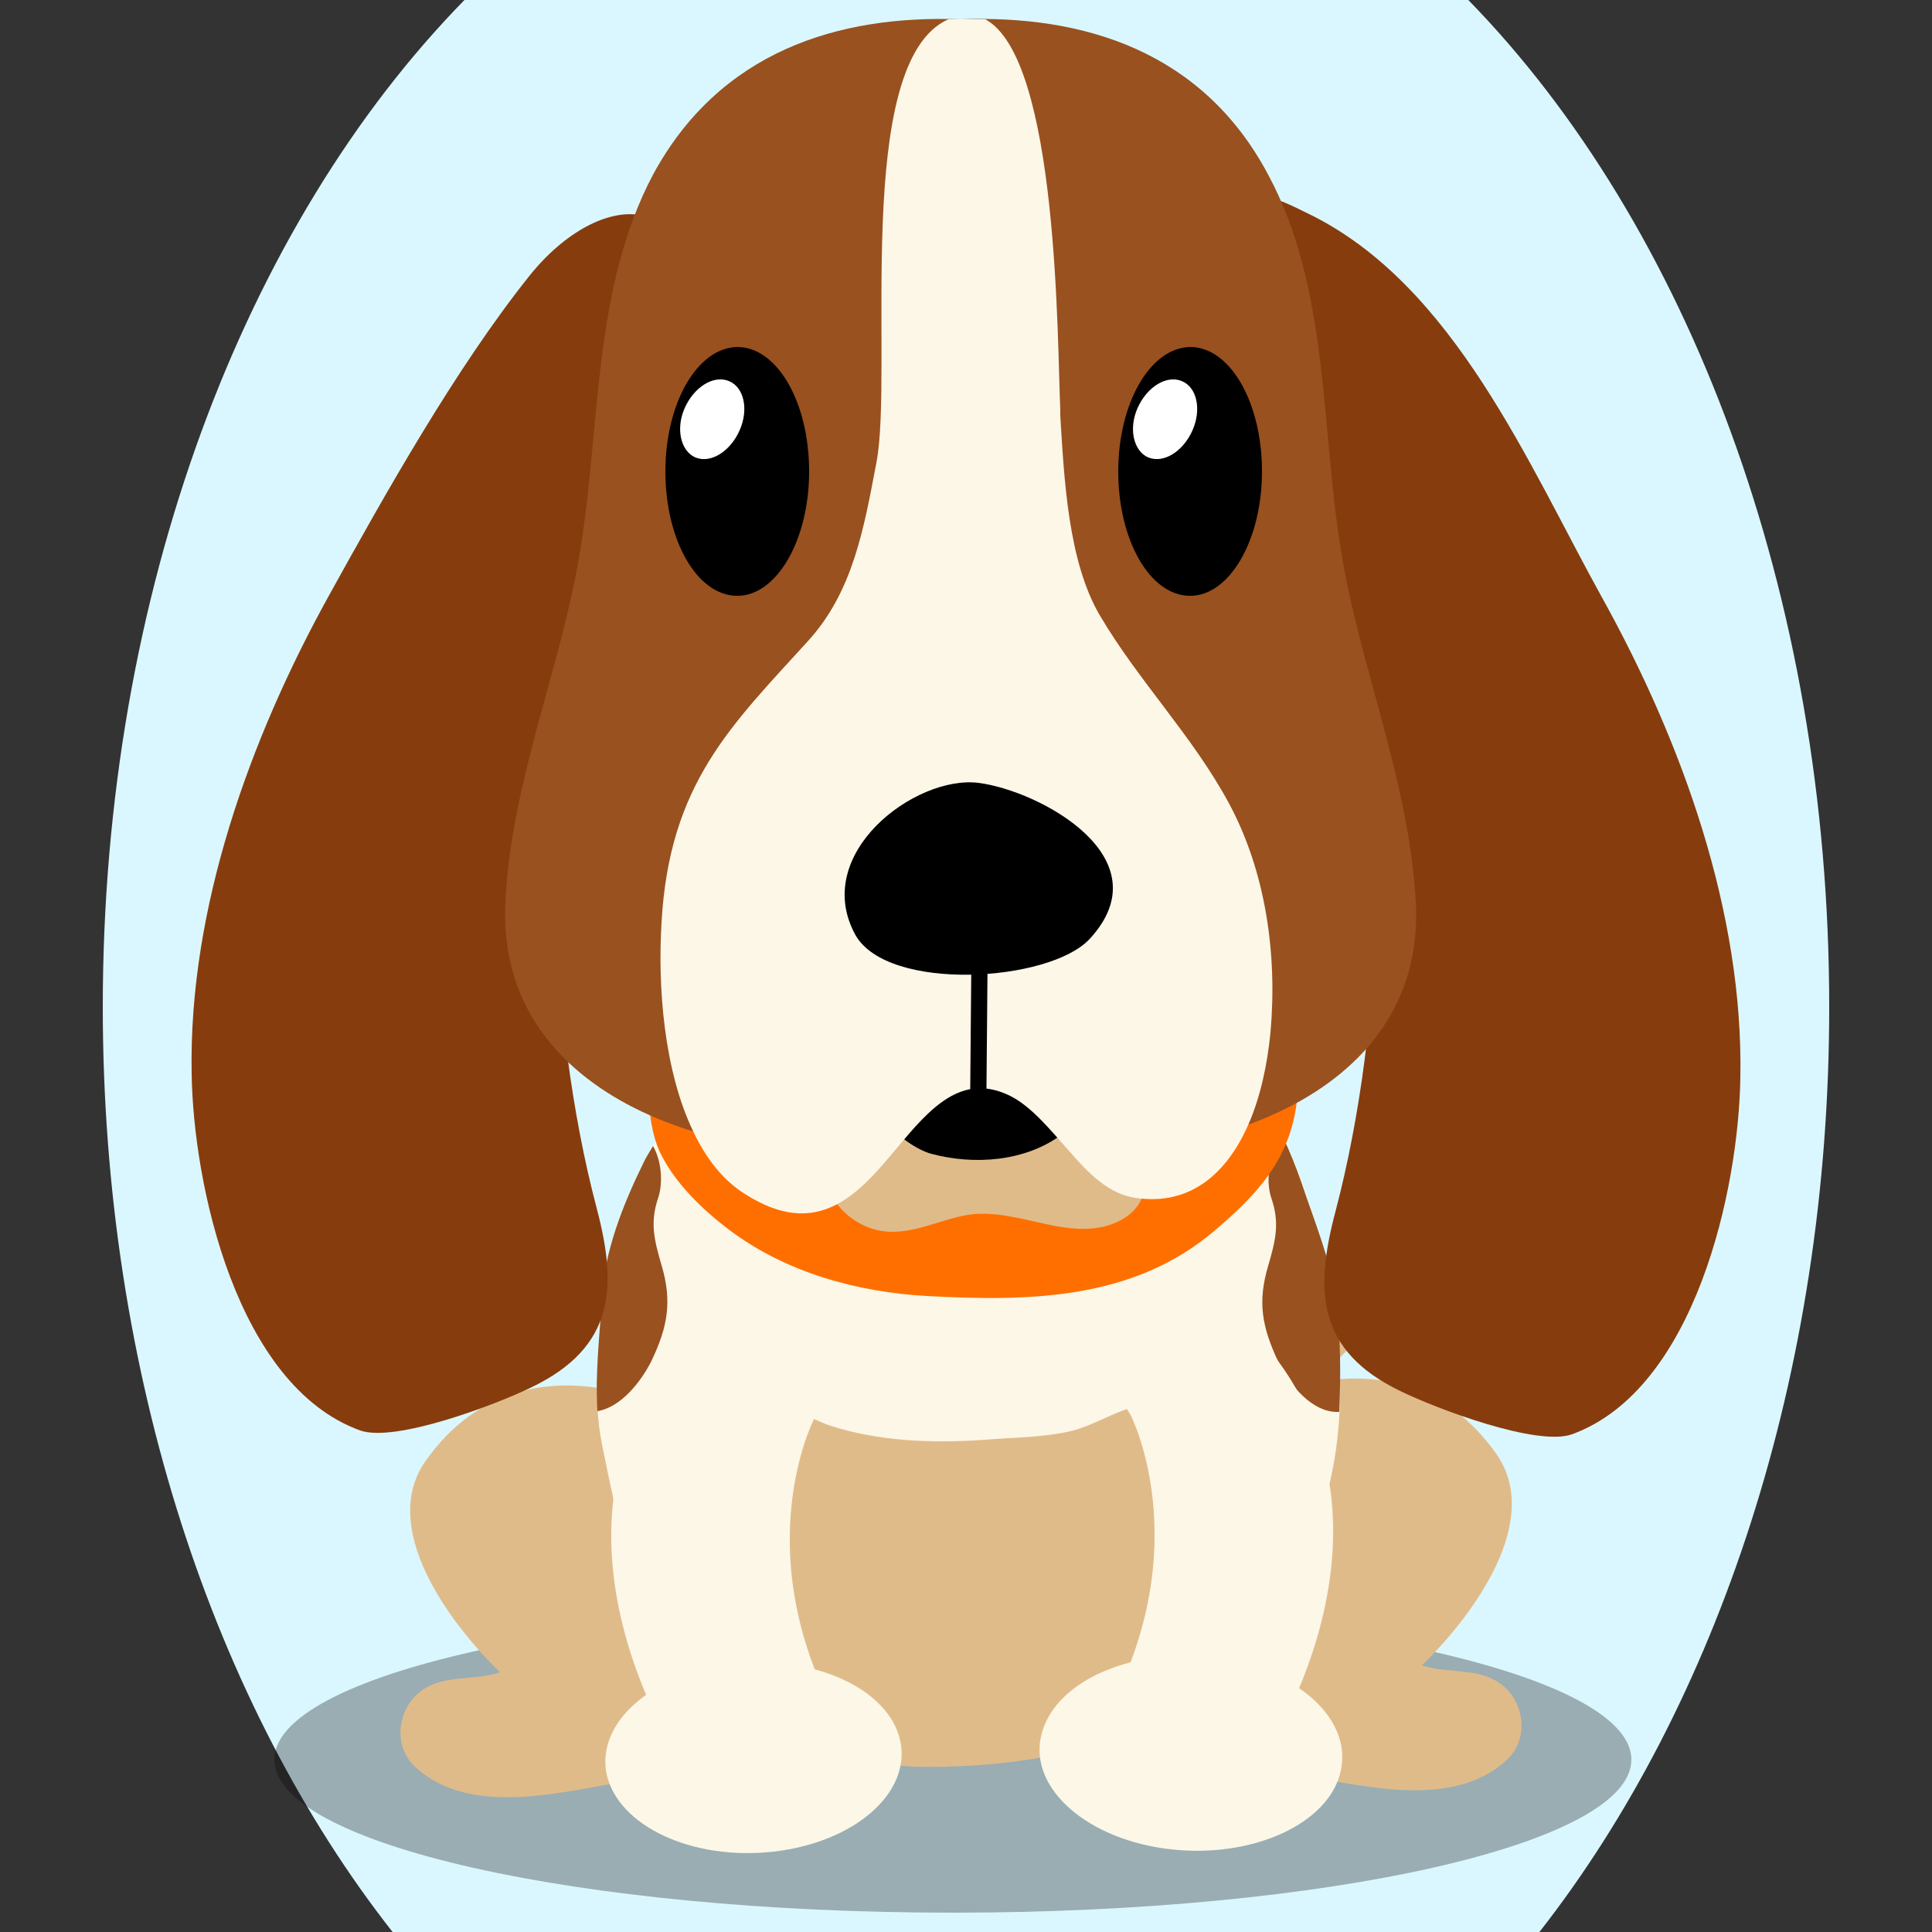 <!--?xml version="1.0" encoding="utf-8"?-->
<!-- Generator: Adobe Illustrator 25.0.1, SVG Export Plug-In . SVG Version: 6.00 Build 0)  -->
<svg version="1.1" id="Ebene_1" xmlns="http://www.w3.org/2000/svg" xmlns:xlink="http://www.w3.org/1999/xlink" x="0px" y="0px" viewBox="0 0 250 250" style="enable-background:new 0 0 250 250;" xml:space="preserve">
<rect x="0" y="0" width="250" height="250" fill="#333333" stroke="none"/>
<style type="text/css">
	.st0{opacity:0.3;}
	.st1{fill:#e0bb8a;}
	.st2{fill:#995120;}
	.st3{fill:#FCF7E7;}
	.st4{fill:#ff6f00;}
	.st5{fill:#873c0d;}
	.st6{fill:#FFFFFF;}

.bgel{fill:#DAF7FF;}</style>
<path class="bgel" d="M236.7,130.3c0,47.6-14.5,90.3-37.5,119.7H50.8c-23-29.3-37.5-72.1-37.5-119.7C13.3,76.6,31.7,29,60.1,0h129.9
	C218.3,29,236.7,76.6,236.7,130.3z"></path>
<g>
	<g>
		<path class="st0" d="M211.1,227.7c0,10.9-39.3,19.8-87.8,19.8c-48.5,0-87.8-8.9-87.8-19.8c0-10.9,39.3-19.8,87.8-19.8
			C171.8,207.9,211.1,216.8,211.1,227.7z"></path>
		<g>
			<path class="st1" d="M170,178.7c-5.5,4.8-11.8,8.6-12.5,1.6c-0.4-4.2,5.3-6.1,8.1-8c5-3.4,9-8.5,12-13.7c2-3.5,3.6-7.2,4.8-11
				c0.9-2.6,1.3-7.6,3.7-9.4c6.5-4.9,2.5,15.4,1.8,16.9c-2.4,5.8-5.4,11.1-9.7,15.5C177.2,171.8,173.8,175.5,170,178.7z"></path>
			<path class="st2" d="M186.2,138.2c-2.4,1.8-2.9,6.8-3.7,9.4c-1,2.9-2.1,5.7-3.5,8.5c2.5,0.6,4.8,2.3,6.8,3.8
				c0.8-1.5,1.5-3.1,2.2-4.7C188.7,153.6,192.7,133.3,186.2,138.2z"></path>
		</g>
		<g>
			<g>
				<g>
					<path class="st1" d="M194.8,218.4c-3-2.8-7.2-1.7-10.8-2.9c0.1-0.1,0.1-0.1,0.2-0.2c6.5-6.4,15.5-18.6,9.4-27.2
						c-13.2-18.6-37.6-7.4-50.5,7.7c-6,7-5.4,18.4,0.6,24.5c5.2,5.2,13,7.3,20.4,8.7c1.6,0.3,3.2,0.6,4.7,0.8
						c7.8,1.3,19.2,4.3,26.1-2C197.7,225.3,197.4,220.9,194.8,218.4z"></path>
				</g>
			</g>
		</g>
		<g>
			<g>
				<g>
					<path class="st1" d="M53.9,219.3c3-2.8,7.2-1.7,10.8-2.9c-0.1-0.1-0.1-0.1-0.2-0.2C58,209.8,49,197.6,55.1,189
						c13.2-18.6,37.6-7.4,50.5,7.7c6,7,5.4,18.4-0.6,24.5c-5.2,5.2-13,7.3-20.4,8.7c-1.6,0.3-3.2,0.6-4.7,0.8
						c-7.8,1.3-19.2,4.3-26.1-2C51,226.2,51.3,221.8,53.9,219.3z"></path>
				</g>
			</g>
		</g>
		<path class="st3" d="M167.6,205.1c-0.5,1.4-0.9,2.9-1.5,4.3c-1,2.6-2.5,4.9-4.3,7.2c-1.4,1.7-2.8,3.7-4.4,5.1
			c-3.9,3.4-12.7,4.2-17.8,4.8c-7.5,0.9-15,1.1-22.5,1.4c-4.4,0.2-9.6,0.7-13.9-0.2c-3.7-0.9-6.3-3.3-9.1-5.5
			c-1.8-1.4-3.8-2.9-5.3-4.6c-2.9-3.3-4-7.2-5.6-11.1c-2.7-6.5-3.9-12.7-5.3-19.6c-1.3-6.5-0.3-12.5,0-19.1
			c0.3-5.8,2.7-11.9,5.3-17.2c1.5-3.1,3-4.9,5.7-7.3c9.6-8.9,20.9-16.9,35.6-17.6c16.1-0.8,34.5,4.4,40.6,19
			c1.1,2.8,2.4,5.5,3.4,8.3c1.7,5.1,3.4,10.3,4.1,15.5c1.4,10.3,1.3,20.6-2.8,30.4C168.9,200.9,168.2,203,167.6,205.1z"></path>
		<g>
			<path class="st2" d="M172.9,168.3c-0.7-5.2-2.8-10.2-4.5-15.3c-0.7-2-1.5-4-2.4-5.9c-1.7,1.9-2.3,5.5-1.5,7.9
				c1.1,3.2,0.6,5.4-0.4,8.8c-1.4,4.7-0.8,7.9,1.3,12.4c1.4,2.9,4.4,6.7,7.9,6.5C173.5,177.9,173.5,173,172.9,168.3z"></path>
			<path class="st2" d="M84.3,176.1c2.1-4.4,2.7-7.7,1.3-12.4c-1-3.4-1.5-5.6-0.4-8.8c0.6-1.9,0.4-4.7-0.7-6.6
				c-0.4,0.7-0.9,1.4-1.3,2.3c-2.6,5.3-5,11.4-5.3,17.2c-0.3,5.1-0.9,9.8-0.6,14.8C80.4,182.1,83,178.7,84.3,176.1z"></path>
		</g>
		<path class="st4" d="M85.5,133c-2,4.3-2.1,11.8-0.1,16.1c1.9,4,5.6,7.5,8.9,10c7.4,5.6,16.7,8.1,25.6,8.6
			c13,0.7,26.6,0.6,37.2-8.4c5.3-4.5,9.8-9.1,10.7-16.7c2.5-20-14.8-24.5-29.5-27.3c-13.9-2.7-35.2-4.7-45.6,8.1
			C90.4,126.1,87,129.7,85.5,133z"></path>
		<path class="st1" d="M150.8,221.4c-0.2,0.1-0.3,0.2-0.5,0.4c-7.3,5.4-22.2,7.1-32,6.8c-7.2-0.3-18-2.8-22.1-7.7
			c-4.6-5.5-1.9-14.6-1.9-20.7c0-4.3-2.9-16.2,5.7-17.7c2.8-0.5,4.7,1,7.2,1.9c6.3,2.1,13.4,2.4,20.3,1.9c3.7-0.3,7.5-0.3,11-1.1
			c3.3-0.8,6-2.8,9.3-3.4c10.3-1.8,11.5,8.7,12,14C160.7,204.5,159.4,214.8,150.8,221.4z"></path>
		<g>
			<path class="st3" d="M146.3,183.1c0,0,9.7,18.8-5.2,42.3l21.6,3.3c0,0,22.2-31.7-0.2-56.1c0,0-3.5-5-12.5-0.9
				C141,175.6,146.3,183.1,146.3,183.1z"></path>
			<g>
				<g>
					<g>
						<path class="st3" d="M134.7,224.7c-1.5,6.8,6.1,13.4,16.8,14.6c10.7,1.2,20.6-3.4,22-10.2c1.5-6.8-6-13.4-16.7-14.6
							C146,213.2,136.2,217.8,134.7,224.7z"></path>
					</g>
				</g>
			</g>
		</g>
		<g>
			<path class="st3" d="M105.3,183.7c0,0-9.7,18.8,5.2,42.3l-21.6,3.3c0,0-22.2-31.7,0.2-56.2c0,0,3.5-5,12.5-0.9
				C110.6,176.2,105.3,183.7,105.3,183.7z"></path>
			<g>
				<g>
					<g>
						<path class="st3" d="M116.5,225.3c1.4,6.7-5.9,13.1-16.4,14.3c-10.5,1.2-20.1-3.3-21.6-10c-1.4-6.7,5.9-13.1,16.4-14.3
							C105.4,214.1,115.1,218.6,116.5,225.3z"></path>
					</g>
				</g>
			</g>
		</g>
		<g>
			<path class="st5" d="M42.6,77C49.9,63.8,59,47.6,68.5,35.7c9.2-11.5,22.4-11.4,19.8,5.7C86.5,53.5,78.9,63,76,74.6
				c-6.1,24.6-5.3,57,1.2,81.7c2.7,10.2,2.4,18-8.4,23.2c-4.7,2.3-17.7,7.2-22.2,5.6c-16-5.8-21.6-31.8-21.8-46.2
				C24.4,117.6,32.3,95.6,42.6,77z"></path>
			<path class="st5" d="M207.4,77.5c-9.6-17.3-19.2-40.6-38-49.8c-4.7-2.3-8.3-4.3-9,2.1c-0.6,4.6,1.7,8.4,2.2,12.9
				c1.1,11.6,8.6,21.1,11.4,32.4c6.1,24.6,5.3,57-1.2,81.7c-2.7,10.2-2.4,18,8.4,23.2c4.7,2.3,17.7,7.2,22.2,5.6
				c16-5.8,21.6-31.8,21.8-46.2C225.6,118.1,217.7,96.1,207.4,77.5z"></path>
			<path class="st2" d="M183.2,116.6c-0.9-15.8-7.3-30.4-9.7-45.5c-2.6-15.9-1.5-33.8-9.4-48.5c-8.5-16-23.9-20.7-39.8-20.1
				c-15.9-0.6-31.2,4.2-39.8,20.1c-7.8,14.7-6.8,32.6-9.4,48.5c-2.4,15.1-8.9,29.7-9.7,45.5c-1.4,26.1,29.4,34.6,49.4,32
				c3.1-0.4,6.3-0.3,9.5,0.1c3.2-0.4,6.3-0.5,9.5-0.1C153.8,151.2,184.7,142.7,183.2,116.6z"></path>
			<path class="st1" d="M130.6,157.4c4.3,0.7,8.5,2.4,12.7,1.2c5.9-1.8,5.7-6.9,4.1-11.9c-3.7-12-18.5-12.7-28.2-8.3
				c-4.5,2.1-10.3,5.7-12.1,10.7c-1.7,4.6,2.3,9.5,7.1,10.2c4,0.6,7.9-1.8,11.8-2.2C127.5,157,129.1,157.1,130.6,157.4z"></path>
			<path d="M133.9,139.3c-4.9-0.2-14.2-2.3-18.6,0.4c-4.8,2.9,1.6,8.6,5.2,9.6c5.6,1.5,12.2,1,16.9-2.5
				C142.7,142.9,139.9,139.7,133.9,139.3z"></path>
			<path class="st3" d="M159,103.9c-4.7-8.7-11.7-15.8-16.7-24.3c-4.1-7-4.6-17.7-5.1-25.8c0-0.2,0-0.5,0-0.8
				c-0.4-8.5-0.2-45.4-9.7-50.5c-1,0-2,0-3.1,0c-0.6,0-1.2,0-1.7,0c-12.5,5.6-7,45.6-9.3,57.4c-1.6,8.4-3,16.6-8.8,23
				c-10,11-18,18.5-19,36.5c-0.5,8.3,0.3,19.1,4.1,27c1.6,3.4,3.8,6.3,6.7,8.1c9.5,6.1,14.8-0.1,19.7-6c4.2-5,8.3-9.8,14.6-6.7
				c2.8,1.4,5.2,4.4,7.7,7.2c2.5,2.9,5.1,5.5,8.5,6c7.2,1.1,11.9-3.3,14.6-9.4c1.6-3.6,2.5-7.9,2.9-12
				C165.3,123.5,163.8,112.8,159,103.9z"></path>
			<path d="M126.6,101.3c7.9,1,24.1,9.7,14.4,20.2c-5.2,5.6-26.1,6.9-30.3-0.5C104.9,110.5,118.4,100.3,126.6,101.3z"></path>
			<g>
				<path d="M86.1,61c0,8.9,4.1,16.1,9.3,16.1c5.1,0,9.3-7.2,9.3-16.1c0-8.9-4.1-16.1-9.3-16.1C90.2,45,86.1,52.2,86.1,61z"></path>
				<path class="st6" d="M95.7,55.7c-1.2,2.7-3.7,4.3-5.7,3.5c-1.9-0.8-2.6-3.7-1.4-6.4c1.2-2.7,3.7-4.3,5.7-3.5
					C96.3,50.1,96.9,53,95.7,55.7z"></path>
			</g>
			<g>
				<path d="M144.7,61c0,8.9,4.1,16.1,9.3,16.1c5.1,0,9.3-7.2,9.3-16.1c0-8.9-4.1-16.1-9.3-16.1C148.8,45,144.7,52.2,144.7,61z"></path>
				<path class="st6" d="M154.3,55.7c-1.2,2.7-3.7,4.3-5.7,3.5c-1.9-0.8-2.6-3.7-1.4-6.4c1.2-2.7,3.7-4.3,5.7-3.5
					C154.9,50.1,155.5,53,154.3,55.7z"></path>
			</g>
			<rect x="113.2" y="129.8" transform="matrix(8.806218e-03 -1 1 8.806218e-03 -5.278 256.289)" width="26.9" height="2.1"></rect>
		</g>
	</g>
</g>
</svg>
